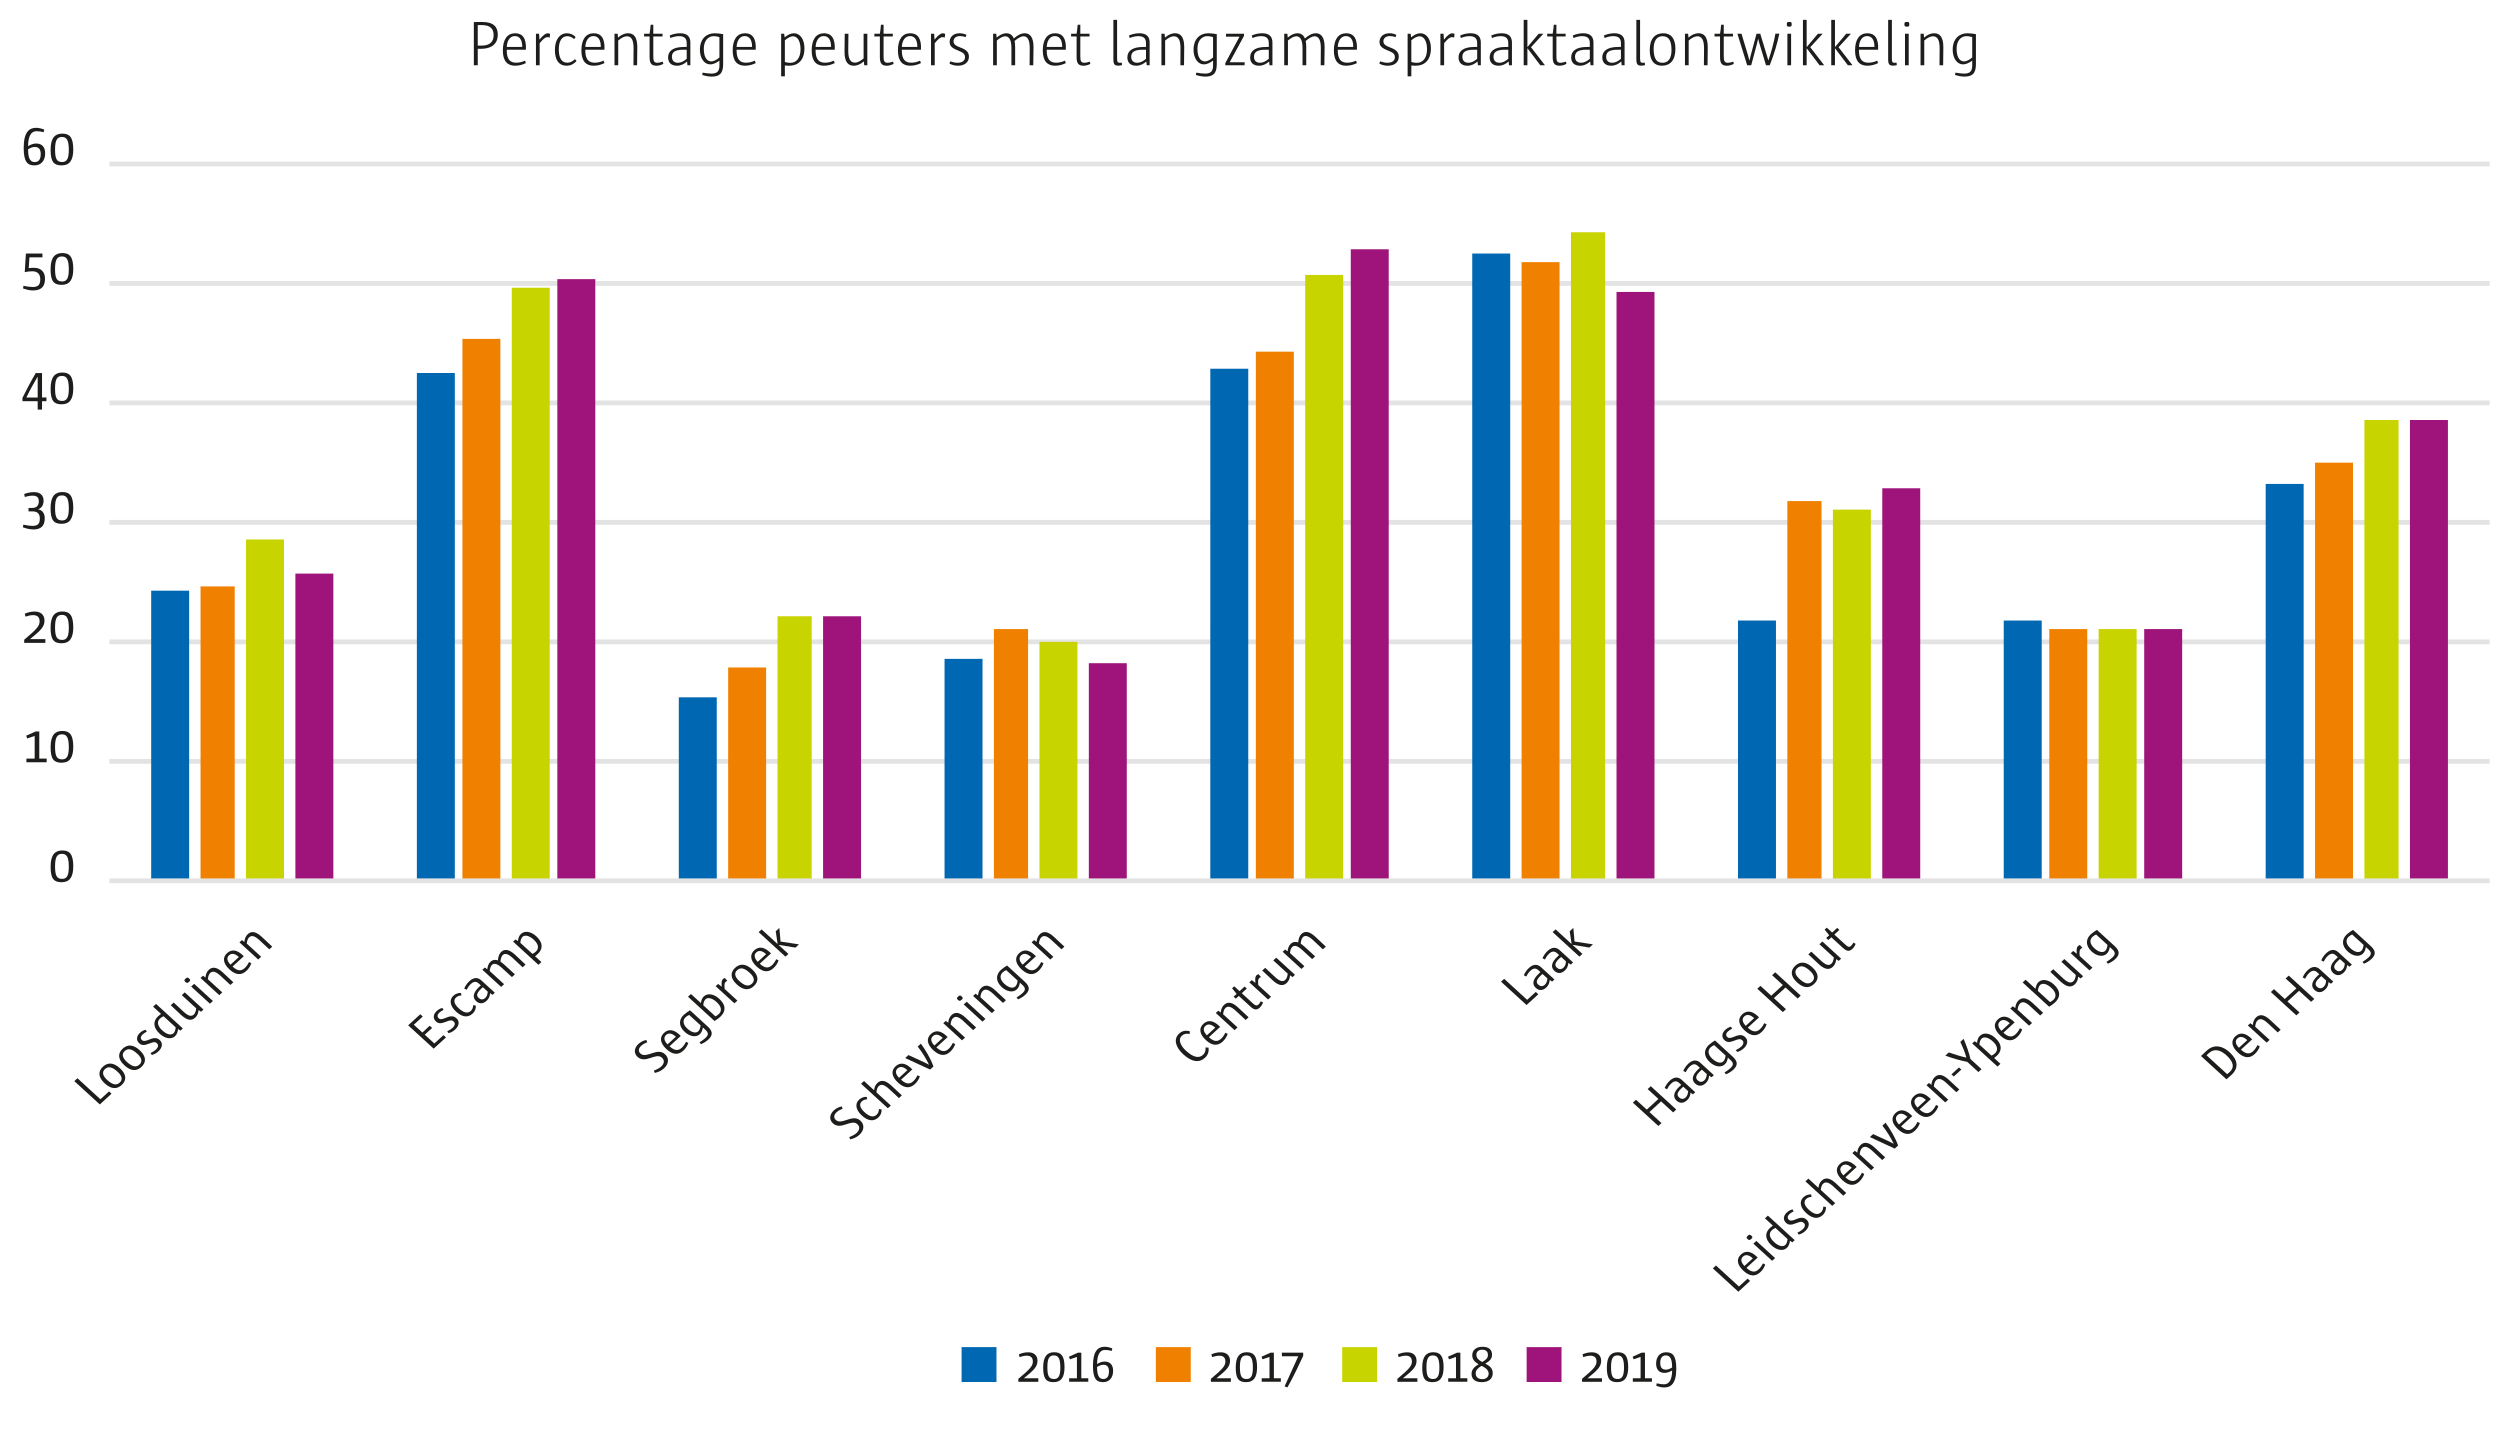 <?xml version="1.0" encoding="UTF-8"?>
<svg xmlns="http://www.w3.org/2000/svg" id="grafiek" viewBox="0 0 781 447.96" width="781" height="447.96" x="0" y="0"><defs><style>.cls-1{fill:#0067b2;}.cls-2{fill:#f08100;}.cls-3{fill:#9e147a;}.cls-4{fill:#c8d400;}.cls-5{fill:#1d1d1b;}.cls-6{fill:none;stroke:#e3e3e3;stroke-linejoin:round;stroke-width:1.51px;}</style></defs><g><g><path class="cls-5" d="M31.18,345.03l-7.97-7.29,.98-.9,7.18,6.57,2.69-2.46,.79,.72-3.67,3.36Z"/><path class="cls-5" d="M37.99,338.97c-1.48,1.35-3.24,1.34-5.27-.52-2.14-1.96-2.1-3.8-.53-5.24,1.48-1.35,3.26-1.34,5.28,.51,2.15,1.97,2.09,3.81,.52,5.25Zm-5.21-4.98c-.91,.83-.81,2,.66,3.35,1.79,1.64,2.95,1.79,3.98,.85,.9-.82,.81-2-.67-3.36-1.78-1.63-2.95-1.77-3.97-.84Z"/><path class="cls-5" d="M44.15,333.34c-1.48,1.35-3.23,1.34-5.27-.52-2.14-1.96-2.1-3.8-.53-5.24,1.48-1.35,3.26-1.34,5.28,.51,2.15,1.97,2.09,3.81,.52,5.25Zm-5.21-4.98c-.91,.83-.81,2,.66,3.35,1.79,1.64,2.95,1.79,3.98,.85,.9-.82,.81-2-.67-3.36-1.78-1.63-2.95-1.77-3.97-.84Z"/><path class="cls-5" d="M49.48,328.45c-.62,.57-1.33,.94-2.05,1.12l-.41-.59c.77-.4,1.23-.67,1.62-1.03,.91-.83,.88-1.57,.4-2.01-.52-.48-.99-.52-2.37,.05-1.62,.66-2.42,.62-3.19-.09-.97-.89-.9-2.2,.26-3.26,.46-.42,1-.75,1.74-.96l.38,.61c-.51,.25-.93,.53-1.28,.84-.73,.67-.72,1.35-.26,1.77,.47,.43,.98,.42,2.37-.16,1.48-.64,2.41-.56,3.21,.17,1,.92,.92,2.31-.41,3.53Z"/><path class="cls-5" d="M56.37,321.98l-.74-.51c-.09,.86-.34,1.67-.98,2.26-1.18,1.08-3.11,.72-4.75-.78-2.35-2.15-1.95-4.16-.47-5.51,.27-.25,.65-.53,.86-.7l-2.47-2.26,.93-.85,8.37,7.66-.76,.69Zm-5.28-4.51c-.39,.18-.78,.43-1.09,.71-.97,.89-.93,2.24,.69,3.72,1.38,1.26,2.72,1.62,3.51,.9,.34-.31,.63-.98,.68-1.86l-3.79-3.47Z"/><path class="cls-5" d="M62.81,316.08l-.77-.55c-.07,.93-.38,1.77-1.06,2.4-1.06,.97-2.42,.96-4.33-.79-.79-.72-2.14-2.04-3.31-3.11l.92-.84c1.06,.97,2.29,2.14,3.12,2.9,1.52,1.39,2.43,1.53,3.16,.86,.44-.4,.67-1.13,.75-1.95l-4.51-4.13,.93-.85,5.86,5.36-.77,.7Z"/><path class="cls-5" d="M59.07,306.72c-.5,.45-.72,.44-1.15,.05-.42-.39-.44-.59,.06-1.05,.48-.44,.67-.42,1.11-.02,.42,.39,.45,.58-.02,1.02Zm6.51,6.84l-5.86-5.36,.93-.85,5.86,5.36-.93,.85Z"/><path class="cls-5" d="M72.89,306.86l-.92,.84c-1.06-.97-2.29-2.14-3.12-2.9-1.51-1.38-2.44-1.52-3.18-.85-.42,.39-.66,1.12-.74,1.96l4.5,4.12-.93,.85-5.86-5.36,.77-.7,.78,.56c.07-.93,.38-1.79,1.06-2.42,1.06-.97,2.41-.95,4.32,.8,.79,.72,2.15,2.03,3.32,3.1Z"/><path class="cls-5" d="M72.64,301.94l.12,.11c1.46,1.34,2.62,1.36,3.67,.4,.53-.49,.99-1.12,1.35-1.9l.74,.36c-.28,.82-.79,1.7-1.58,2.42-1.42,1.3-3.13,1.46-5.21-.44-2.04-1.87-2.31-3.74-.8-5.12,1.38-1.26,3.11-1.22,5.23,.96l-3.52,3.22Zm1.94-3c-1.12-1.03-2.2-1.28-3.04-.51-.89,.81-.51,1.93,.47,2.94l2.61-2.39-.05-.04Z"/><path class="cls-5" d="M85.05,295.73l-.92,.84c-1.06-.97-2.29-2.14-3.12-2.9-1.51-1.38-2.44-1.52-3.18-.85-.42,.39-.66,1.12-.74,1.96l4.5,4.12-.93,.85-5.86-5.36,.77-.7,.78,.56c.07-.93,.38-1.79,1.06-2.42,1.06-.97,2.41-.95,4.32,.8,.79,.72,2.15,2.03,3.32,3.1Z"/></g><g><path class="cls-5" d="M135.48,327.6l-7.97-7.29,3.78-3.46,.78,.71-2.8,2.56,2.67,2.44,2.3-2.11,.75,.68-2.3,2.11,3,2.74,2.85-2.6,.78,.71-3.83,3.5Z"/><path class="cls-5" d="M142.18,321.64c-.63,.57-1.33,.94-2.05,1.12l-.41-.59c.77-.4,1.23-.67,1.62-1.03,.91-.83,.88-1.57,.4-2.01-.52-.48-.99-.52-2.37,.05-1.62,.66-2.42,.62-3.19-.09-.97-.89-.9-2.2,.26-3.26,.46-.42,1-.75,1.74-.96l.38,.61c-.51,.25-.93,.53-1.28,.84-.73,.67-.72,1.35-.26,1.77,.47,.43,.98,.42,2.37-.16,1.48-.64,2.41-.56,3.21,.17,1,.92,.92,2.31-.41,3.53Z"/><path class="cls-5" d="M147.6,316.68c-1.42,1.3-3.19,1.12-5.15-.67-1.9-1.74-2.18-3.69-.83-4.93,.71-.65,1.55-.92,2.4-.88l.12,.78c-.67,.03-1.22,.23-1.68,.65-.9,.82-.58,2.06,.83,3.35,1.57,1.44,2.82,1.72,3.77,.85,.48-.44,.74-1,.76-1.81l.83,.13c.04,.9-.2,1.76-1.04,2.53Z"/><path class="cls-5" d="M153.85,310.79l-.74-.53c-.09,.91-.34,1.7-1.09,2.38-1.11,1.02-2.28,1.03-3.27,.12-1.17-1.07-1.07-2.6,.99-4.5l.47-.43-.61-.56c-.81-.75-1.58-.73-2.51,.12-.61,.56-1.04,1.27-1.31,1.83l-.76-.41c.32-.7,.78-1.53,1.62-2.3,1.44-1.32,2.73-1.16,3.75-.22l4.19,3.84-.73,.67Zm-3.01-2.39l-.55,.51c-1.56,1.43-1.42,2.25-.74,2.86,.63,.57,1.37,.61,2.04-.01,.46-.42,.73-1.08,.79-1.96l-1.54-1.4Z"/><path class="cls-5" d="M164.18,301.34l-.92,.84c-1.06-.97-2.28-2.15-3.09-2.9-1.52-1.39-2.46-1.53-3.12-.93-.41,.38-.65,1.22-.71,2.08,.28,.17,.6,.38,1.13,.86l3.38,3.09-.93,.85-3.13-2.86c-1.5-1.37-2.44-1.54-3.11-.94-.38,.35-.61,1.08-.7,1.91l4.5,4.12-.93,.85-5.86-5.36,.77-.7,.78,.56c.06-.83,.33-1.75,1-2.37,.74-.68,1.64-.68,2.31-.41,.08-1.03,.32-2,1.05-2.67,1-.92,2.35-.9,4.26,.85,.79,.72,2.14,2.04,3.31,3.11Z"/><path class="cls-5" d="M167.95,298.06c-.18,.16-.5,.45-.8,.67l1.98,1.82-.93,.85-7.9-7.23,.76-.69,.75,.52c.08-.9,.34-1.7,.95-2.25,1.23-1.12,3.16-.73,4.78,.75,2.28,2.09,2.01,4.11,.41,5.56Zm-4.7-5.4c-.34,.31-.65,.98-.7,1.87l3.78,3.46c.39-.16,.77-.42,1.07-.7,.97-.89,.97-2.25-.65-3.73-1.33-1.22-2.72-1.62-3.51-.9Z"/></g><g><path class="cls-5" d="M207.42,333.76c-.85,.78-1.84,1.19-2.87,1.42l-.29-.72c.78-.28,1.71-.75,2.26-1.24,1-.92,1.18-1.97,.28-2.79-1.91-1.75-5.12,2.03-7.63-.26-1.23-1.12-1.1-2.78,.28-4.04,.71-.65,1.57-1.07,2.46-1.25l.29,.72c-.62,.23-1.32,.58-1.87,1.08-1,.92-.93,1.83-.27,2.43,1.92,1.76,5.2-2.05,7.69,.23,1.31,1.2,1.25,2.98-.33,4.43Z"/><path class="cls-5" d="M209.16,326.84l.12,.11c1.46,1.34,2.62,1.36,3.67,.4,.53-.49,.99-1.12,1.35-1.9l.74,.36c-.28,.82-.79,1.7-1.58,2.42-1.42,1.3-3.13,1.46-5.21-.44-2.04-1.87-2.31-3.74-.8-5.12,1.38-1.26,3.11-1.22,5.23,.96l-3.52,3.22Zm1.94-3c-1.12-1.03-2.2-1.28-3.04-.51-.88,.81-.51,1.94,.47,2.94l2.61-2.39-.05-.04Z"/><path class="cls-5" d="M221.17,324.85c-.57,.52-1.36,1-2.18,1.35l-.46-.57c.72-.46,1.37-.93,1.84-1.36,.94-.86,1.06-1.58,.06-2.5l-.86-.79c-.11,.77-.37,1.57-.97,2.12-1.17,1.07-3.12,.71-4.65-.69-2.17-1.99-1.79-4.04-.3-5.41,.59-.54,1.35-1.04,1.91-1.38l5.56,5.09c1.87,1.71,1.37,2.94,.05,4.15Zm-5.88-7.78c-.4,.17-.84,.46-1.12,.72-.96,.88-.86,2.26,.53,3.53,1.32,1.21,2.64,1.6,3.46,.85,.41-.38,.66-1.17,.7-1.85l-3.57-3.26Z"/><path class="cls-5" d="M225.04,317.63c-.67,.62-1.24,.98-1.83,1.33l-8.28-7.58,.93-.85,3.11,2.84c.11-.85,.35-1.58,.93-2.11,1.22-1.11,3.18-.72,4.79,.76,2.3,2.11,1.98,4.11,.34,5.61Zm-4.64-5.46c-.33,.3-.66,.99-.7,1.87l3.79,3.47c.29-.12,.68-.37,1.06-.71,.96-.88,.96-2.26-.65-3.73-1.33-1.22-2.7-1.63-3.51-.9Z"/><path class="cls-5" d="M227.21,306.42c-.27,.12-.42,.24-.53,.34-.37,.33-.44,.92-.3,2.19l3.98,3.64-.93,.85-5.86-5.36,.77-.7,1.15,.88c-.17-1.4-.05-2.03,.37-2.41,.15-.14,.34-.25,.59-.33l.77,.9Z"/><path class="cls-5" d="M235.48,308.08c-1.48,1.35-3.24,1.34-5.27-.52-2.14-1.96-2.1-3.8-.53-5.24,1.48-1.35,3.26-1.34,5.28,.51,2.15,1.97,2.09,3.81,.52,5.25Zm-5.21-4.98c-.91,.83-.82,2,.66,3.35,1.79,1.64,2.95,1.79,3.98,.85,.9-.82,.81-2-.67-3.36-1.78-1.63-2.95-1.77-3.97-.84Z"/><path class="cls-5" d="M237.35,301.05l.12,.11c1.46,1.34,2.62,1.36,3.67,.4,.53-.49,.99-1.12,1.35-1.9l.74,.36c-.28,.82-.79,1.7-1.58,2.42-1.42,1.3-3.13,1.46-5.21-.44-2.04-1.87-2.31-3.74-.8-5.12,1.38-1.26,3.11-1.22,5.23,.96l-3.52,3.22Zm1.94-3c-1.12-1.03-2.2-1.28-3.04-.51-.88,.81-.51,1.93,.47,2.94l2.61-2.39-.05-.04Z"/><path class="cls-5" d="M248.46,296.03l-5.18-.85-.04,.03,3.06,2.8-.93,.85-8.37-7.66,.93-.85,4.95,4.53,.04-.03-.58-3.92,1.13-1.04,.37,4.25,5.75,.88-1.12,1.03Z"/></g><g><path class="cls-5" d="M268.47,354.52c-.85,.78-1.84,1.19-2.87,1.42l-.29-.72c.78-.28,1.71-.75,2.25-1.24,1-.92,1.18-1.97,.28-2.79-1.91-1.75-5.12,2.03-7.63-.26-1.23-1.12-1.1-2.78,.28-4.04,.71-.65,1.57-1.07,2.46-1.25l.29,.72c-.63,.23-1.32,.58-1.87,1.08-1,.92-.93,1.83-.27,2.43,1.93,1.76,5.2-2.05,7.69,.23,1.31,1.2,1.25,2.98-.33,4.43Z"/><path class="cls-5" d="M274.36,349.13c-1.42,1.3-3.19,1.12-5.15-.67-1.9-1.74-2.19-3.69-.83-4.93,.71-.65,1.55-.92,2.4-.88l.12,.78c-.67,.03-1.22,.23-1.68,.65-.9,.82-.58,2.06,.83,3.35,1.57,1.44,2.82,1.72,3.77,.85,.48-.44,.74-1.01,.76-1.82l.83,.13c.04,.9-.2,1.76-1.04,2.53Z"/><path class="cls-5" d="M281.74,342.2l-.92,.84c-1.11-1.02-2.37-2.21-3.09-2.87-1.55-1.42-2.48-1.53-3.2-.88-.39,.36-.67,1.07-.74,1.96l4.5,4.12-.93,.85-8.37-7.66,.93-.85,3.15,2.89c.07-.8,.33-1.64,1.03-2.28,1.06-.97,2.41-.97,4.33,.79,.71,.65,2.1,1.99,3.32,3.1Z"/><path class="cls-5" d="M281.49,337.29l.12,.11c1.46,1.34,2.62,1.36,3.67,.4,.53-.49,.99-1.12,1.35-1.9l.74,.36c-.28,.82-.79,1.7-1.58,2.42-1.42,1.3-3.13,1.46-5.21-.44-2.04-1.87-2.31-3.74-.8-5.12,1.38-1.26,3.11-1.22,5.23,.96l-3.52,3.22Zm1.94-3c-1.12-1.03-2.2-1.27-3.04-.51-.88,.81-.51,1.93,.47,2.94l2.61-2.39-.05-.04Z"/><path class="cls-5" d="M291.61,333.17l-1.05,.96-7.78-3.6,1.02-.93,5.17,2.38,1.26,.66c-.93-1.98-2.18-3.97-3.54-5.69l.99-.91c1.49,2.03,3.05,4.65,3.93,7.12Z"/><path class="cls-5" d="M292.53,327.19l.12,.11c1.46,1.34,2.62,1.36,3.67,.4,.53-.49,.99-1.12,1.35-1.9l.74,.36c-.28,.82-.79,1.7-1.58,2.42-1.42,1.3-3.13,1.46-5.21-.44-2.04-1.87-2.31-3.74-.8-5.12,1.38-1.26,3.11-1.22,5.23,.96l-3.52,3.22Zm1.94-3c-1.12-1.03-2.2-1.28-3.04-.51-.89,.81-.51,1.93,.47,2.94l2.61-2.39-.05-.04Z"/><path class="cls-5" d="M304.93,320.98l-.92,.84c-1.06-.97-2.29-2.14-3.12-2.9-1.51-1.38-2.44-1.52-3.18-.85-.43,.39-.66,1.12-.74,1.96l4.5,4.12-.93,.85-5.86-5.36,.77-.7,.78,.56c.07-.93,.38-1.79,1.06-2.42,1.06-.97,2.41-.95,4.32,.8,.79,.72,2.15,2.03,3.32,3.1Z"/><path class="cls-5" d="M300.41,312.32c-.5,.45-.72,.44-1.15,.05s-.44-.59,.06-1.05c.48-.44,.67-.42,1.11-.02,.42,.39,.45,.58-.02,1.02Zm6.51,6.84l-5.86-5.36,.93-.85,5.86,5.36-.93,.85Z"/><path class="cls-5" d="M314.24,312.47l-.92,.84c-1.06-.97-2.29-2.14-3.12-2.9-1.51-1.38-2.44-1.52-3.18-.85-.42,.39-.66,1.12-.74,1.96l4.5,4.12-.93,.85-5.86-5.36,.77-.7,.78,.56c.07-.93,.38-1.79,1.06-2.42,1.06-.97,2.41-.95,4.32,.8,.79,.72,2.15,2.03,3.32,3.1Z"/><path class="cls-5" d="M320.21,310.85c-.57,.52-1.36,1-2.18,1.35l-.46-.57c.72-.47,1.37-.93,1.84-1.36,.94-.86,1.06-1.58,.06-2.5l-.86-.79c-.11,.77-.37,1.57-.97,2.12-1.17,1.07-3.12,.71-4.65-.69-2.17-1.99-1.79-4.04-.3-5.41,.59-.54,1.35-1.04,1.91-1.38l5.56,5.09c1.87,1.71,1.37,2.94,.05,4.15Zm-5.88-7.78c-.4,.17-.84,.46-1.12,.72-.96,.88-.86,2.26,.53,3.53,1.32,1.21,2.64,1.6,3.46,.85,.41-.38,.66-1.17,.7-1.85l-3.57-3.26Z"/><path class="cls-5" d="M320.11,301.94l.12,.11c1.46,1.34,2.62,1.36,3.67,.4,.53-.49,.99-1.12,1.35-1.9l.74,.36c-.28,.82-.79,1.7-1.58,2.42-1.42,1.3-3.13,1.46-5.21-.44-2.04-1.87-2.31-3.74-.8-5.12,1.38-1.26,3.11-1.22,5.23,.96l-3.52,3.22Zm1.94-3c-1.12-1.03-2.2-1.27-3.04-.51-.88,.81-.51,1.93,.47,2.94l2.61-2.39-.05-.04Z"/><path class="cls-5" d="M332.52,295.73l-.92,.84c-1.06-.97-2.29-2.14-3.12-2.9-1.51-1.38-2.44-1.52-3.18-.85-.42,.39-.66,1.12-.74,1.96l4.5,4.12-.93,.85-5.86-5.36,.77-.7,.78,.56c.07-.93,.38-1.79,1.06-2.42,1.06-.97,2.41-.95,4.32,.8,.79,.72,2.15,2.03,3.32,3.1Z"/></g><g><path class="cls-5" d="M376.41,330.47c-1.77,1.62-4.1,1.33-6.73-1.08-2.66-2.43-3.04-4.92-1.31-6.5,.85-.78,1.93-1.13,3.35-.69l-.07,.82c-.98-.21-1.76-.08-2.41,.52-1.37,1.25-.37,3.23,1.28,4.73,2.29,2.1,4.05,2.41,5.29,1.28,.65-.59,.88-1.31,.8-2.33l.92,.06c.18,1.18-.12,2.27-1.12,3.19Z"/><path class="cls-5" d="M377.66,324.01l.12,.11c1.46,1.34,2.62,1.36,3.67,.4,.53-.49,.99-1.12,1.35-1.9l.74,.36c-.28,.82-.79,1.7-1.58,2.42-1.42,1.3-3.13,1.46-5.21-.44-2.04-1.87-2.31-3.74-.8-5.12,1.38-1.26,3.1-1.22,5.23,.96l-3.52,3.22Zm1.94-3c-1.12-1.03-2.2-1.28-3.04-.51-.89,.81-.51,1.94,.47,2.94l2.61-2.39-.05-.04Z"/><path class="cls-5" d="M390.06,317.8l-.92,.84c-1.06-.97-2.29-2.14-3.12-2.9-1.51-1.38-2.44-1.52-3.18-.85-.43,.39-.66,1.12-.74,1.96l4.5,4.12-.93,.85-5.86-5.36,.77-.7,.78,.56c.07-.93,.38-1.79,1.06-2.42,1.06-.97,2.41-.95,4.32,.8,.79,.72,2.15,2.03,3.32,3.1Z"/><path class="cls-5" d="M393.62,314.72c-.99,.91-1.77,.84-2.92-.21l-3.7-3.38-.93,.85-.69-.63,.94-.86c-.42-.56-.87-1.12-1.42-1.75l.67-.62,1.67,1.52,1.58-1.45,.68,.63-1.58,1.45,3.46,3.17c.8,.73,1.22,.88,1.78,.36,.21-.19,.45-.48,.73-1.02l.69,.41c-.25,.64-.59,1.17-.98,1.52Z"/><path class="cls-5" d="M393.92,305.22c-.27,.12-.42,.24-.53,.34-.37,.33-.44,.92-.3,2.19l3.98,3.64-.93,.85-5.86-5.36,.77-.7,1.15,.88c-.17-1.41-.05-2.03,.37-2.41,.15-.14,.34-.25,.59-.32l.77,.9Z"/><path class="cls-5" d="M403.79,305.24l-.77-.55c-.07,.93-.38,1.77-1.06,2.4-1.06,.97-2.42,.96-4.33-.79-.79-.72-2.14-2.04-3.31-3.11l.92-.84c1.06,.97,2.29,2.14,3.12,2.9,1.52,1.39,2.43,1.53,3.17,.86,.44-.4,.67-1.13,.75-1.95l-4.51-4.13,.93-.85,5.86,5.36-.77,.7Z"/><path class="cls-5" d="M414.18,295.73l-.92,.84c-1.06-.97-2.28-2.15-3.09-2.9-1.52-1.39-2.46-1.53-3.12-.93-.41,.38-.65,1.22-.71,2.08,.28,.17,.6,.38,1.13,.86l3.38,3.09-.93,.85-3.13-2.86c-1.5-1.37-2.44-1.55-3.1-.94-.38,.35-.62,1.08-.7,1.91l4.5,4.12-.93,.85-5.86-5.36,.77-.7,.78,.56c.06-.83,.33-1.75,1-2.37,.74-.68,1.64-.68,2.31-.41,.08-1.03,.32-2,1.05-2.67,1-.92,2.35-.9,4.26,.85,.79,.72,2.14,2.04,3.31,3.11Z"/></g><g><path class="cls-5" d="M476.89,313.97l-7.97-7.29,.98-.9,7.18,6.57,2.69-2.46,.79,.72-3.67,3.36Z"/><path class="cls-5" d="M484.88,306.65l-.74-.53c-.09,.91-.34,1.7-1.09,2.38-1.11,1.02-2.28,1.03-3.27,.12-1.17-1.07-1.07-2.6,.99-4.5l.47-.43-.61-.56c-.82-.75-1.58-.73-2.52,.12-.61,.56-1.04,1.27-1.31,1.83l-.76-.41c.32-.7,.78-1.53,1.62-2.3,1.44-1.32,2.73-1.16,3.75-.22l4.19,3.84-.73,.67Zm-3.01-2.39l-.55,.51c-1.56,1.43-1.42,2.25-.74,2.86,.63,.57,1.37,.61,2.04-.01,.46-.42,.73-1.08,.79-1.96l-1.54-1.4Z"/><path class="cls-5" d="M490.7,301.33l-.74-.53c-.09,.91-.34,1.7-1.09,2.38-1.11,1.02-2.28,1.03-3.27,.12-1.17-1.07-1.07-2.6,.99-4.5l.47-.43-.61-.56c-.81-.75-1.58-.73-2.51,.12-.61,.56-1.04,1.27-1.31,1.83l-.76-.41c.32-.7,.78-1.53,1.62-2.3,1.44-1.32,2.73-1.16,3.75-.22l4.19,3.84-.73,.67Zm-3.01-2.39l-.56,.51c-1.56,1.43-1.42,2.25-.74,2.86,.63,.57,1.37,.61,2.04-.01,.46-.42,.73-1.08,.79-1.96l-1.54-1.4Z"/><path class="cls-5" d="M496.5,296.02l-5.18-.85-.04,.03,3.06,2.8-.93,.85-8.37-7.66,.93-.85,4.95,4.53,.04-.03-.58-3.92,1.13-1.04,.37,4.25,5.75,.88-1.12,1.03Z"/></g><g><path class="cls-5" d="M522.69,347.52l-3.77-3.45-3.64,3.33,3.77,3.45-.98,.9-7.97-7.29,.98-.9,3.37,3.08,3.64-3.33-3.37-3.08,.98-.9,7.97,7.29-.98,.9Z"/><path class="cls-5" d="M528.86,341.87l-.74-.53c-.09,.91-.34,1.7-1.09,2.38-1.11,1.02-2.28,1.03-3.27,.12-1.17-1.07-1.07-2.6,.99-4.5l.47-.43-.61-.56c-.82-.75-1.58-.73-2.51,.12-.61,.56-1.04,1.27-1.31,1.83l-.76-.41c.32-.7,.78-1.53,1.62-2.3,1.44-1.32,2.73-1.16,3.75-.22l4.19,3.84-.73,.67Zm-3.01-2.39l-.55,.51c-1.56,1.43-1.42,2.25-.74,2.86,.63,.57,1.37,.61,2.04-.01,.46-.42,.73-1.08,.79-1.96l-1.54-1.4Z"/><path class="cls-5" d="M534.68,336.54l-.74-.53c-.09,.91-.34,1.7-1.09,2.38-1.11,1.02-2.28,1.03-3.27,.12-1.17-1.07-1.07-2.6,.99-4.5l.47-.43-.61-.56c-.81-.75-1.58-.73-2.51,.12-.61,.56-1.04,1.27-1.31,1.83l-.76-.41c.32-.7,.78-1.54,1.62-2.3,1.44-1.32,2.73-1.16,3.75-.22l4.19,3.84-.73,.67Zm-3.01-2.39l-.55,.51c-1.56,1.43-1.42,2.25-.74,2.86,.63,.57,1.37,.61,2.04-.01,.46-.42,.73-1.08,.79-1.96l-1.54-1.4Z"/><path class="cls-5" d="M541.38,334.27c-.57,.52-1.36,1-2.18,1.35l-.46-.57c.72-.47,1.37-.93,1.84-1.36,.95-.86,1.06-1.58,.06-2.5l-.86-.79c-.11,.77-.37,1.57-.97,2.12-1.17,1.07-3.12,.71-4.65-.69-2.17-1.99-1.8-4.04-.3-5.41,.59-.54,1.35-1.04,1.91-1.38l5.56,5.09c1.87,1.71,1.37,2.94,.05,4.15Zm-5.88-7.78c-.4,.17-.84,.46-1.12,.72-.96,.88-.86,2.26,.53,3.53,1.32,1.21,2.64,1.6,3.46,.85,.41-.38,.66-1.17,.7-1.85l-3.57-3.26Z"/><path class="cls-5" d="M544.74,327.51c-.63,.57-1.33,.94-2.05,1.12l-.41-.59c.77-.4,1.23-.67,1.62-1.03,.91-.83,.89-1.57,.4-2.01-.52-.48-.99-.52-2.37,.05-1.62,.66-2.42,.62-3.19-.09-.97-.89-.9-2.21,.26-3.26,.46-.42,1-.75,1.74-.96l.38,.61c-.51,.25-.93,.53-1.28,.84-.73,.67-.72,1.35-.26,1.77,.47,.43,.98,.42,2.37-.16,1.48-.64,2.41-.56,3.21,.17,1,.92,.92,2.31-.41,3.53Z"/><path class="cls-5" d="M546.01,321.03l.12,.11c1.46,1.34,2.62,1.36,3.67,.4,.53-.49,.99-1.12,1.35-1.9l.74,.36c-.28,.82-.79,1.7-1.58,2.42-1.42,1.3-3.13,1.46-5.21-.44-2.04-1.87-2.32-3.74-.8-5.12,1.38-1.26,3.11-1.22,5.23,.96l-3.52,3.22Zm1.94-3c-1.12-1.03-2.2-1.28-3.04-.51-.89,.81-.51,1.94,.47,2.94l2.61-2.39-.05-.04Z"/><path class="cls-5" d="M561.57,311.94l-3.77-3.45-3.64,3.33,3.77,3.45-.98,.9-7.97-7.29,.98-.9,3.37,3.08,3.64-3.33-3.37-3.08,.98-.9,7.97,7.29-.98,.9Z"/><path class="cls-5" d="M566.68,307.43c-1.48,1.35-3.24,1.34-5.27-.52-2.14-1.96-2.1-3.8-.53-5.24,1.48-1.35,3.26-1.34,5.28,.51,2.15,1.97,2.09,3.81,.52,5.25Zm-5.21-4.98c-.91,.83-.81,2,.66,3.35,1.8,1.64,2.95,1.79,3.98,.85,.9-.82,.81-2-.67-3.36-1.78-1.63-2.95-1.77-3.97-.84Z"/><path class="cls-5" d="M574.4,300.19l-.77-.55c-.07,.93-.38,1.77-1.06,2.4-1.06,.97-2.42,.96-4.33-.79-.79-.72-2.14-2.04-3.31-3.11l.92-.84c1.06,.97,2.29,2.14,3.12,2.9,1.52,1.39,2.43,1.53,3.16,.86,.44-.4,.67-1.13,.76-1.95l-4.51-4.13,.93-.85,5.86,5.36-.77,.7Z"/><path class="cls-5" d="M578.73,296.4c-.99,.91-1.77,.84-2.92-.21l-3.7-3.38-.93,.85-.69-.63,.95-.86c-.43-.56-.88-1.12-1.42-1.75l.67-.62,1.67,1.52,1.58-1.45,.68,.63-1.58,1.45,3.46,3.17c.8,.74,1.22,.88,1.78,.36,.21-.19,.45-.48,.73-1.02l.69,.41c-.25,.64-.59,1.17-.98,1.52Z"/></g><g><path class="cls-5" d="M543.06,403.53l-7.97-7.29,.98-.9,7.18,6.57,2.69-2.46,.79,.72-3.67,3.36Z"/><path class="cls-5" d="M545.59,396.07l.12,.11c1.46,1.34,2.62,1.36,3.67,.4,.53-.49,.99-1.12,1.35-1.9l.74,.36c-.28,.82-.79,1.7-1.58,2.42-1.42,1.3-3.13,1.46-5.21-.44-2.04-1.87-2.31-3.74-.8-5.12,1.38-1.26,3.11-1.22,5.23,.96l-3.52,3.22Zm1.94-3c-1.12-1.03-2.2-1.28-3.03-.51-.89,.81-.51,1.93,.47,2.94l2.61-2.39-.05-.04Z"/><path class="cls-5" d="M547.1,387.04c-.5,.45-.72,.44-1.15,.05s-.44-.59,.06-1.05c.48-.44,.67-.42,1.11-.02,.42,.39,.45,.58-.02,1.02Zm6.51,6.84l-5.86-5.36,.93-.85,5.86,5.36-.93,.85Z"/><path class="cls-5" d="M559.91,388.11l-.74-.51c-.09,.86-.34,1.67-.98,2.26-1.18,1.08-3.11,.72-4.75-.78-2.35-2.15-1.95-4.16-.47-5.51,.27-.25,.65-.53,.86-.7l-2.47-2.26,.93-.85,8.37,7.66-.76,.69Zm-5.28-4.51c-.39,.18-.78,.43-1.09,.71-.97,.89-.93,2.24,.69,3.72,1.38,1.26,2.71,1.62,3.51,.9,.34-.31,.63-.98,.69-1.86l-3.79-3.47Z"/><path class="cls-5" d="M563.97,384.57c-.63,.57-1.33,.94-2.06,1.12l-.41-.59c.77-.4,1.23-.67,1.62-1.03,.91-.83,.89-1.57,.4-2.01-.52-.48-.99-.52-2.37,.05-1.62,.66-2.42,.62-3.19-.09-.97-.89-.9-2.2,.26-3.26,.46-.42,1-.75,1.74-.96l.38,.61c-.51,.25-.93,.53-1.28,.84-.73,.67-.72,1.35-.26,1.77,.47,.43,.98,.42,2.37-.16,1.48-.64,2.41-.56,3.21,.17,1,.92,.92,2.31-.41,3.53Z"/><path class="cls-5" d="M569.38,379.61c-1.42,1.3-3.19,1.12-5.15-.67-1.9-1.74-2.18-3.69-.83-4.93,.71-.65,1.55-.92,2.4-.88l.12,.78c-.67,.03-1.22,.23-1.68,.65-.9,.82-.58,2.06,.83,3.35,1.57,1.44,2.82,1.72,3.77,.85,.48-.44,.74-1.01,.76-1.82l.83,.13c.03,.9-.2,1.76-1.04,2.53Z"/><path class="cls-5" d="M576.76,372.69l-.92,.84c-1.11-1.02-2.37-2.22-3.09-2.87-1.55-1.42-2.48-1.53-3.2-.88-.39,.36-.67,1.07-.74,1.96l4.5,4.12-.93,.85-8.37-7.66,.93-.85,3.15,2.89c.07-.8,.33-1.64,1.03-2.28,1.06-.97,2.41-.97,4.33,.79,.71,.65,2.1,1.99,3.32,3.1Z"/><path class="cls-5" d="M576.51,367.77l.12,.11c1.46,1.34,2.62,1.36,3.67,.4,.53-.49,.99-1.12,1.35-1.9l.74,.36c-.28,.82-.79,1.7-1.58,2.42-1.42,1.3-3.13,1.46-5.21-.44-2.04-1.87-2.31-3.74-.8-5.12,1.38-1.26,3.1-1.22,5.23,.96l-3.52,3.22Zm1.94-3c-1.12-1.03-2.2-1.28-3.04-.51-.89,.81-.51,1.94,.47,2.94l2.61-2.39-.05-.04Z"/><path class="cls-5" d="M588.92,361.56l-.92,.84c-1.06-.97-2.29-2.14-3.12-2.9-1.51-1.38-2.44-1.52-3.18-.85-.42,.39-.66,1.12-.74,1.96l4.5,4.12-.93,.85-5.86-5.36,.77-.7,.78,.56c.07-.93,.38-1.79,1.06-2.42,1.06-.97,2.41-.95,4.32,.8,.79,.72,2.15,2.03,3.32,3.1Z"/><path class="cls-5" d="M592.97,357.86l-1.05,.96-7.78-3.6,1.02-.93,5.17,2.38,1.26,.66c-.93-1.98-2.18-3.97-3.54-5.68l.99-.91c1.49,2.03,3.05,4.65,3.93,7.12Z"/><path class="cls-5" d="M593.89,351.87l.12,.11c1.46,1.34,2.62,1.36,3.67,.4,.53-.49,.99-1.12,1.35-1.9l.74,.36c-.28,.82-.79,1.7-1.58,2.42-1.42,1.3-3.13,1.46-5.21-.44-2.04-1.87-2.31-3.74-.8-5.12,1.38-1.26,3.1-1.22,5.23,.96l-3.52,3.22Zm1.94-3c-1.12-1.03-2.2-1.28-3.04-.51-.89,.81-.51,1.94,.47,2.94l2.61-2.39-.05-.04Z"/><path class="cls-5" d="M599.67,346.58l.12,.11c1.46,1.34,2.62,1.36,3.67,.4,.53-.49,.99-1.12,1.35-1.9l.74,.36c-.28,.82-.79,1.7-1.58,2.42-1.42,1.3-3.13,1.46-5.21-.44-2.04-1.87-2.31-3.74-.8-5.12,1.38-1.26,3.11-1.22,5.23,.96l-3.52,3.22Zm1.94-3c-1.12-1.03-2.2-1.28-3.04-.51-.88,.81-.51,1.94,.47,2.94l2.61-2.39-.05-.04Z"/><path class="cls-5" d="M612.08,340.37l-.92,.84c-1.06-.97-2.29-2.14-3.12-2.9-1.51-1.38-2.44-1.52-3.18-.85-.42,.39-.66,1.12-.74,1.96l4.5,4.12-.93,.85-5.86-5.36,.77-.7,.78,.56c.07-.93,.38-1.79,1.06-2.42,1.06-.97,2.41-.95,4.32,.8,.79,.72,2.15,2.03,3.32,3.1Z"/><path class="cls-5" d="M610.36,336.3l-.73-.67,2.36-2.16,.73,.67-2.36,2.16Z"/><path class="cls-5" d="M615.56,330.83l3.47,3.18-.98,.9-3.47-3.18c-2.27-.45-4.32-1.04-6.87-1.95l1.1-1c1.98,.69,3.64,1.21,5.48,1.62-.41-1.63-1.17-3.4-1.88-4.92l1.03-.94c.87,2.1,1.68,4.21,2.12,6.29Z"/><path class="cls-5" d="M623.76,329.85c-.18,.16-.5,.45-.8,.67l1.98,1.82-.93,.85-7.9-7.23,.76-.69,.76,.52c.08-.9,.34-1.7,.95-2.25,1.23-1.12,3.16-.74,4.78,.75,2.28,2.09,2.01,4.11,.41,5.57Zm-4.7-5.4c-.34,.31-.65,.98-.7,1.87l3.78,3.46c.39-.16,.77-.42,1.08-.7,.97-.89,.97-2.25-.65-3.73-1.33-1.22-2.71-1.62-3.51-.9Z"/><path class="cls-5" d="M625.86,322.61l.12,.11c1.46,1.34,2.62,1.36,3.67,.4,.53-.49,.99-1.12,1.35-1.9l.74,.36c-.28,.82-.79,1.7-1.58,2.42-1.42,1.3-3.13,1.46-5.21-.44-2.04-1.87-2.31-3.74-.8-5.12,1.38-1.26,3.11-1.22,5.23,.96l-3.52,3.22Zm1.94-3c-1.12-1.03-2.2-1.28-3.03-.51-.89,.81-.51,1.93,.47,2.94l2.61-2.39-.05-.04Z"/><path class="cls-5" d="M638.27,316.4l-.92,.84c-1.06-.97-2.29-2.14-3.12-2.9-1.51-1.38-2.44-1.52-3.18-.85-.43,.39-.66,1.12-.74,1.96l4.5,4.12-.93,.85-5.86-5.36,.77-.7,.78,.56c.07-.93,.38-1.79,1.06-2.42,1.06-.97,2.41-.95,4.32,.8,.79,.72,2.15,2.03,3.32,3.1Z"/><path class="cls-5" d="M641.98,313.17c-.67,.62-1.24,.98-1.83,1.33l-8.28-7.58,.93-.85,3.11,2.84c.11-.85,.35-1.58,.93-2.11,1.22-1.11,3.18-.72,4.79,.76,2.3,2.11,1.98,4.11,.34,5.61Zm-4.64-5.46c-.33,.3-.66,.99-.7,1.87l3.79,3.47c.3-.12,.69-.37,1.06-.71,.96-.88,.96-2.26-.65-3.73-1.33-1.22-2.7-1.63-3.51-.9Z"/><path class="cls-5" d="M649.99,305.67l-.77-.55c-.07,.93-.38,1.77-1.06,2.4-1.06,.97-2.42,.96-4.33-.79-.79-.72-2.14-2.04-3.31-3.11l.92-.84c1.06,.97,2.29,2.14,3.12,2.9,1.52,1.39,2.43,1.53,3.17,.86,.44-.4,.67-1.13,.75-1.95l-4.51-4.13,.93-.85,5.86,5.36-.77,.7Z"/><path class="cls-5" d="M650.53,296.12c-.27,.12-.42,.24-.53,.34-.37,.33-.44,.92-.3,2.19l3.98,3.64-.93,.85-5.86-5.36,.77-.7,1.15,.88c-.17-1.4-.05-2.03,.37-2.41,.15-.14,.34-.25,.59-.33l.77,.9Z"/><path class="cls-5" d="M660.69,299.72c-.57,.52-1.36,1-2.18,1.35l-.46-.57c.72-.46,1.37-.93,1.84-1.36,.94-.86,1.06-1.58,.06-2.5l-.86-.79c-.11,.77-.37,1.57-.97,2.12-1.17,1.07-3.12,.71-4.65-.69-2.17-1.99-1.79-4.04-.3-5.41,.59-.54,1.35-1.04,1.91-1.38l5.56,5.09c1.87,1.71,1.37,2.94,.05,4.15Zm-5.88-7.78c-.4,.17-.84,.46-1.12,.72-.96,.88-.86,2.26,.53,3.53,1.32,1.21,2.64,1.6,3.46,.85,.41-.38,.66-1.17,.7-1.85l-3.57-3.26Z"/></g><g><path class="cls-5" d="M697.04,335.86c-.5,.45-1.07,.94-1.49,1.32l-7.97-7.29c.61-.56,1.16-1.08,1.79-1.66,2.44-2.24,5.09-1.39,7.11,.45,2.61,2.39,3.06,4.9,.55,7.19Zm-7.05-6.82c-.24,.22-.46,.42-.67,.64l6.44,5.89c.27-.21,.55-.44,.8-.67,1.52-1.39,1.26-3.12-.97-5.17-1.79-1.64-3.77-2.37-5.6-.69Z"/><path class="cls-5" d="M700.07,327.9l.12,.11c1.46,1.34,2.62,1.36,3.67,.4,.53-.49,.99-1.12,1.35-1.9l.74,.36c-.28,.82-.79,1.7-1.58,2.42-1.42,1.3-3.13,1.46-5.21-.44-2.04-1.87-2.31-3.74-.8-5.12,1.38-1.26,3.11-1.22,5.23,.96l-3.52,3.22Zm1.94-3c-1.12-1.03-2.2-1.28-3.04-.51-.89,.81-.51,1.93,.47,2.94l2.61-2.39-.05-.04Z"/><path class="cls-5" d="M712.48,321.69l-.92,.84c-1.06-.97-2.29-2.14-3.12-2.9-1.51-1.38-2.44-1.52-3.18-.85-.42,.39-.66,1.12-.74,1.96l4.5,4.12-.93,.85-5.86-5.36,.77-.7,.78,.56c.07-.93,.38-1.79,1.06-2.42,1.06-.97,2.41-.95,4.32,.8,.79,.72,2.15,2.03,3.32,3.1Z"/><path class="cls-5" d="M722,312.97l-3.77-3.45-3.64,3.33,3.77,3.45-.98,.9-7.97-7.29,.98-.9,3.37,3.08,3.64-3.33-3.37-3.08,.98-.9,7.97,7.29-.98,.9Z"/><path class="cls-5" d="M728.18,307.32l-.74-.53c-.09,.91-.34,1.7-1.09,2.38-1.11,1.02-2.28,1.03-3.27,.12-1.17-1.07-1.07-2.6,.99-4.5l.47-.43-.61-.56c-.81-.75-1.58-.73-2.51,.12-.61,.56-1.04,1.27-1.31,1.83l-.75-.41c.32-.7,.78-1.53,1.62-2.3,1.44-1.32,2.73-1.16,3.75-.22l4.19,3.84-.73,.67Zm-3.01-2.39l-.55,.51c-1.56,1.43-1.42,2.25-.75,2.86,.63,.57,1.37,.6,2.04-.01,.46-.42,.73-1.08,.79-1.96l-1.54-1.4Z"/><path class="cls-5" d="M733.99,302l-.74-.53c-.09,.91-.34,1.7-1.09,2.38-1.11,1.02-2.28,1.03-3.27,.12-1.17-1.07-1.08-2.6,.99-4.5l.47-.43-.61-.56c-.81-.75-1.58-.73-2.51,.12-.61,.56-1.04,1.27-1.31,1.83l-.76-.41c.32-.7,.78-1.53,1.62-2.3,1.44-1.32,2.73-1.16,3.75-.22l4.19,3.84-.73,.67Zm-3.01-2.39l-.55,.51c-1.56,1.43-1.42,2.25-.74,2.86,.63,.57,1.37,.6,2.04-.01,.46-.42,.73-1.08,.79-1.96l-1.54-1.4Z"/><path class="cls-5" d="M740.69,299.72c-.57,.52-1.36,1-2.18,1.35l-.46-.57c.72-.47,1.37-.93,1.84-1.36,.94-.86,1.06-1.58,.06-2.5l-.86-.79c-.11,.77-.37,1.57-.97,2.12-1.17,1.07-3.12,.71-4.65-.69-2.17-1.99-1.79-4.04-.29-5.41,.59-.54,1.35-1.04,1.91-1.38l5.56,5.09c1.87,1.71,1.37,2.94,.05,4.15Zm-5.88-7.78c-.4,.17-.84,.46-1.12,.72-.96,.88-.86,2.26,.53,3.53,1.32,1.21,2.64,1.6,3.46,.85,.41-.38,.66-1.17,.7-1.85l-3.57-3.26Z"/></g></g><g><path class="cls-6" d="M34.18,51.22H777.78M34.18,88.54H777.78M34.18,125.87H777.78M34.18,163.19H777.78M34.18,200.52H777.78M34.18,237.84H777.78"/><path class="cls-1" d="M707.8,151.19h11.86v123.97h-11.86v-123.97Zm-81.83,42.66h11.86v81.31h-11.86v-81.31Zm-83.02,0h11.86v81.31h-11.86v-81.31Zm-83.02-114.64h11.86v195.95h-11.86V79.21Zm-81.83,35.99h11.86v159.96h-11.86V115.2Zm-83.02,90.64h11.86v69.32h-11.86v-69.32Zm-83.02,12h11.86v57.32h-11.86v-57.32Zm-81.83-101.31h11.86v158.63h-11.86V116.54ZM47.23,184.52h11.86v90.64h-11.86v-90.64Z"/><path class="cls-2" d="M723.22,144.53h11.86v130.63h-11.86V144.53Zm-83.02,51.99h11.86v78.65h-11.86v-78.65Zm-81.83-39.99h10.67v118.64h-10.67v-118.64Zm-83.02-74.65h11.86v193.28h-11.86V81.88Zm-83.02,27.99h11.86v165.29h-11.86V109.87Zm-81.83,86.64h10.67v78.65h-10.67v-78.65Zm-83.02,12h11.86v66.65h-11.86v-66.65Zm-83.02-102.64h11.86v169.29h-11.86V105.87ZM62.65,183.19h10.67v91.98h-10.67v-91.98Z"/><path class="cls-4" d="M738.64,131.2h10.67v143.96h-10.67V131.2Zm-83.02,65.32h11.86v78.65h-11.86v-78.65Zm-83.02-37.32h11.86v115.97h-11.86v-115.97Zm-81.83-86.64h10.67v202.61h-10.67V72.55Zm-83.02,13.33h11.86v189.28h-11.86V85.88Zm-83.02,114.64h11.86v74.65h-11.86v-74.65Zm-81.83-8h10.67v82.65h-10.67v-82.65Zm-83.02-102.64h11.86v185.29h-11.86V89.88Zm-83.02,78.65h11.86v106.64h-11.86v-106.64Z"/><path class="cls-3" d="M752.87,131.2h11.86v143.96h-11.86V131.2Zm-83.02,65.32h11.86v78.65h-11.86v-78.65Zm-81.83-43.99h11.86v122.63h-11.86v-122.63Zm-83.02-61.32h11.86v183.95h-11.86V91.21Zm-83.02-13.33h11.86v197.28h-11.86V77.88Zm-81.83,129.3h11.86v67.98h-11.86v-67.98Zm-83.02-14.66h11.86v82.65h-11.86v-82.65Zm-83.02-105.31h11.86v187.95h-11.86V87.21Zm-81.83,91.98h11.86v95.98h-11.86v-95.98Z"/><line class="cls-6" x1="34.18" y1="275.16" x2="777.78" y2="275.16"/><path class="cls-5" d="M19.29,275.61c-2.46,0-3.48-1.07-3.48-4.86s1.41-5.07,3.65-5.07,3.43,1.09,3.43,4.96c0,3.5-1.24,4.96-3.6,4.96Zm.07-8.87c-1.45,0-2.16,.87-2.16,3.89s.58,3.93,2.23,3.93c1.51,0,2.07-1.14,2.07-3.77,0-3.2-.73-4.05-2.14-4.05Z"/><g><path class="cls-5" d="M8.25,238.15v-1.16h2.58v-7.09l-2.33,.8-.31-.87,2.96-1.33h1.12v8.48h2.31v1.16h-6.34Z"/><path class="cls-5" d="M19.29,238.28c-2.46,0-3.48-1.07-3.48-4.86s1.41-5.07,3.65-5.07,3.43,1.09,3.43,4.96c0,3.5-1.24,4.96-3.6,4.96Zm.07-8.87c-1.45,0-2.16,.87-2.16,3.89s.58,3.93,2.23,3.93c1.51,0,2.07-1.14,2.07-3.77,0-3.2-.73-4.05-2.14-4.05Z"/></g><g><path class="cls-5" d="M7.56,200.82v-.97c4.03-3.37,4.81-4.32,4.81-5.78s-.94-1.9-2.02-1.9c-.71,0-1.38,.14-2.4,.46l-.2-.93c1.1-.41,1.85-.65,3.11-.65,1.72,0,3.04,.9,3.04,2.82s-1.12,3.04-4.54,5.8h4.81v1.16H7.56Z"/><path class="cls-5" d="M19.29,200.96c-2.46,0-3.49-1.07-3.49-4.86s1.41-5.07,3.66-5.07,3.43,1.09,3.43,4.96c0,3.5-1.24,4.96-3.6,4.96Zm.07-8.87c-1.44,0-2.16,.87-2.16,3.89s.58,3.93,2.23,3.93c1.51,0,2.07-1.14,2.07-3.77,0-3.2-.73-4.05-2.14-4.05Z"/></g><g><path class="cls-5" d="M10.36,165.39c-.88,0-1.92-.2-3.21-.66l.14-.83c1.17,.25,2.09,.39,2.86,.39,1.72,0,2.29-.73,2.29-2.28,0-1.41-.61-2.26-2.36-2.26h-1.17v-1.07h1.12c1.41,0,2.09-.7,2.09-2.09,0-1.1-.48-1.75-1.97-1.75-.78,0-1.68,.19-2.4,.41l-.2-.92c.8-.29,1.82-.59,3.09-.59,2.11,0,2.97,1.19,2.97,2.69s-.76,2.41-1.77,2.67c1.45,.2,2.14,1.43,2.14,2.79,0,2.45-1.22,3.52-3.62,3.52Z"/><path class="cls-5" d="M19.29,163.64c-2.46,0-3.49-1.07-3.49-4.86s1.41-5.07,3.66-5.07,3.43,1.09,3.43,4.96c0,3.5-1.24,4.96-3.6,4.96Zm.07-8.87c-1.44,0-2.16,.87-2.16,3.89s.58,3.93,2.23,3.93c1.51,0,2.07-1.14,2.07-3.77,0-3.2-.73-4.05-2.14-4.05Z"/></g><g><path class="cls-5" d="M13.13,125.33v2.62h-1.36v-2.62H7.01v-1.02c1.31-2.67,2.86-5.58,4.16-7.77h1.96v7.63h1.38v1.16h-1.38Zm-1.36-7.68c-1.04,1.75-2.41,4.15-3.54,6.53h3.54v-6.53Z"/><path class="cls-5" d="M19.29,126.31c-2.46,0-3.48-1.07-3.48-4.86s1.41-5.07,3.65-5.07,3.43,1.09,3.43,4.96c0,3.5-1.24,4.96-3.6,4.96Zm.07-8.87c-1.45,0-2.16,.87-2.16,3.89s.58,3.93,2.23,3.93c1.51,0,2.07-1.14,2.07-3.77,0-3.2-.73-4.05-2.14-4.05Z"/></g><g><path class="cls-5" d="M10.31,90.74c-.82,0-1.85-.19-3.11-.63l.12-.82c1.14,.22,2.12,.37,2.91,.37,1.6,0,2.35-.61,2.35-2.36,0-1.56-.71-2.55-2.5-2.55-.77,0-1.48,.08-2.35,.27l.36-5.81h5.17v1.19h-4.06l-.22,3.38c.38-.07,1.02-.12,1.58-.12,2.31,0,3.5,1.33,3.5,3.43,0,2.48-1.21,3.64-3.74,3.64Z"/><path class="cls-5" d="M19.29,88.99c-2.46,0-3.49-1.07-3.49-4.86s1.41-5.07,3.66-5.07,3.43,1.09,3.43,4.96c0,3.5-1.24,4.96-3.6,4.96Zm.07-8.87c-1.44,0-2.16,.87-2.16,3.89s.58,3.93,2.23,3.93c1.51,0,2.07-1.14,2.07-3.77,0-3.2-.73-4.05-2.14-4.05Z"/></g><g><path class="cls-5" d="M10.77,51.67c-2.19,0-3.37-1.09-3.37-5.47,0-5,1.77-6.27,3.86-6.27,.76,0,1.53,.15,2.55,.54l-.15,.83c-.73-.19-1.51-.32-2.26-.32-1.62,0-2.6,1.45-2.63,4.67,.92-.53,1.65-.82,2.55-.82,1.79,0,2.79,1.14,2.79,3.08,0,2.33-1.33,3.76-3.33,3.76Zm.07-5.76c-.59,0-1.17,.2-2.06,.71v.07c0,2.79,.66,3.94,2.07,3.94,1.26,0,1.87-.9,1.87-2.48,0-1.48-.56-2.24-1.89-2.24Z"/><path class="cls-5" d="M19.29,51.67c-2.46,0-3.48-1.07-3.48-4.86s1.41-5.07,3.65-5.07,3.43,1.09,3.43,4.96c0,3.5-1.24,4.96-3.6,4.96Zm.07-8.87c-1.45,0-2.16,.87-2.16,3.89s.58,3.93,2.23,3.93c1.51,0,2.07-1.14,2.07-3.77,0-3.2-.73-4.05-2.14-4.05Z"/></g><g><path class="cls-5" d="M150.13,15.25h-.88v5.14h-1.22V6.89c.74,0,1.34-.02,2.66-.02,3.62,0,4.82,1.64,4.82,3.96,0,2.48-1.46,4.42-5.38,4.42Zm.38-7.42h-1.26v6.42h1.24c2.58,0,3.72-1.28,3.72-3.24s-.96-3.18-3.7-3.18Z"/><path class="cls-5" d="M158.31,15.53v.22c0,2.76,1.02,3.84,2.94,3.84,.9,0,1.8-.2,2.76-.64l.28,.76c-.92,.46-2.08,.82-3.36,.82-2.32,0-3.84-1.32-3.84-4.78s1.4-5.36,3.86-5.36c2.24,0,3.54,1.52,3.34,5.14h-5.98Zm4.84-.92c0-2.06-.74-3.34-2.32-3.34s-2.44,1.54-2.52,3.4h4.84v-.06Z"/><path class="cls-5" d="M171.73,11.73c-.32-.1-.54-.12-.72-.12-.64,0-1.3,.52-2.42,1.88v6.9h-1.16V10.53h.98l.12,1.86c1.2-1.48,1.92-1.98,2.58-1.98,.24,0,.48,.04,.74,.18l-.12,1.14Z"/><path class="cls-5" d="M176.99,20.53c-2.32,0-3.64-1.66-3.64-4.92s1.54-5.22,3.72-5.22c1.16,0,2.1,.46,2.76,1.2l-.48,.62c-.68-.62-1.32-.9-2.16-.9-1.68,0-2.62,1.56-2.62,4.06,0,2.74,.86,4.22,2.64,4.22,.84,0,1.6-.32,2.42-1.12l.48,.6c-.8,.88-1.76,1.46-3.12,1.46Z"/><path class="cls-5" d="M182.85,15.53v.22c0,2.76,1.02,3.84,2.94,3.84,.9,0,1.8-.2,2.76-.64l.28,.76c-.92,.46-2.08,.82-3.36,.82-2.32,0-3.84-1.32-3.84-4.78s1.4-5.36,3.86-5.36c2.24,0,3.54,1.52,3.34,5.14h-5.98Zm4.84-.92c0-2.06-.74-3.34-2.32-3.34s-2.44,1.54-2.52,3.4h4.84v-.06Z"/><path class="cls-5" d="M199.03,20.39h-1.14c0-1.7,.04-3.84,.04-5.34,0-2.66-.74-3.72-2.1-3.72-.82,0-1.78,.54-2.7,1.32v7.74h-1.16V10.53h.98l.12,1.22c.92-.82,2-1.36,3.16-1.36,1.7,0,2.86,1.1,2.86,4.34,0,1.38-.06,3.78-.06,5.66Z"/><path class="cls-5" d="M205.11,20.53c-1.6,0-2.18-.74-2.18-2.68v-6.46h-1.72v-.86h1.72c.14-.88,.26-1.78,.34-2.8h.82v2.8h2.88v.86h-2.88v6.18c0,1.5,.22,2.04,1.3,2.04,.38,0,.88-.08,1.66-.36l.18,.72c-.74,.36-1.5,.56-2.12,.56Z"/><path class="cls-5" d="M214.75,20.39l-.1-1.18c-.94,.78-1.88,1.32-3.16,1.32-1.8,0-2.78-.96-2.78-2.6,0-1.92,1.44-3.26,4.94-3.26h.88v-1.16c0-1.5-.7-2.22-2.42-2.22-1.04,0-2,.32-2.68,.58l-.22-.78c.78-.34,1.9-.7,3.26-.7,2.4,0,3.2,1.22,3.2,2.92v7.08h-.92Zm-.22-4.86h-1.02c-2.94,0-3.6,.96-3.6,2.22,0,1.12,.64,1.86,1.88,1.86,.86,0,1.78-.4,2.74-1.24v-2.84Z"/><path class="cls-5" d="M222.29,23.93c-.92,0-2.02-.22-2.92-.52l.14-.72c1.02,.18,1.94,.3,2.7,.3,1.72,0,2.54-.62,2.54-2.5v-1.56c-.86,.64-1.84,1.18-2.9,1.18-1.84,0-3.2-1.92-3.2-4.56,0-3.62,2.24-5.16,4.58-5.16,.94,0,1.94,.14,2.68,.28v9.44c0,3.1-1.42,3.82-3.62,3.82Zm2.46-12.34c-.56-.2-1.3-.3-1.78-.3-1.78,0-3.1,1.48-3.1,3.92s.82,3.98,2.36,3.98c.74,0,1.78-.58,2.52-1.24v-6.36Z"/><path class="cls-5" d="M230.11,15.53v.22c0,2.76,1.02,3.84,2.94,3.84,.9,0,1.8-.2,2.76-.64l.28,.76c-.92,.46-2.08,.82-3.36,.82-2.32,0-3.84-1.32-3.84-4.78s1.4-5.36,3.86-5.36c2.24,0,3.54,1.52,3.34,5.14h-5.98Zm4.84-.92c0-2.06-.74-3.34-2.32-3.34s-2.44,1.54-2.52,3.4h4.84v-.06Z"/><path class="cls-5" d="M246.59,20.53c-.3,0-.88,0-1.4-.08v3.4h-1.16V10.53h.94l.16,1.14c.9-.76,1.88-1.28,2.9-1.28,1.94,0,3.28,1.92,3.28,4.7,0,3.8-2.1,5.44-4.72,5.44Zm1.14-9.2c-.62,0-1.6,.42-2.54,1.26v6.76c.54,.2,1.18,.28,1.72,.28,1.78,0,3.18-1.36,3.18-4.26,0-2.34-.86-4.04-2.36-4.04Z"/><path class="cls-5" d="M254.79,15.53v.22c0,2.76,1.02,3.84,2.94,3.84,.9,0,1.8-.2,2.76-.64l.28,.76c-.92,.46-2.08,.82-3.36,.82-2.32,0-3.84-1.32-3.84-4.78s1.4-5.36,3.86-5.36c2.24,0,3.54,1.52,3.34,5.14h-5.98Zm4.84-.92c0-2.06-.74-3.34-2.32-3.34s-2.44,1.54-2.52,3.4h4.84v-.06Z"/><path class="cls-5" d="M269.99,20.39l-.12-1.22c-.94,.82-2,1.36-3.16,1.36-1.72,0-2.88-1.1-2.88-4.34,0-1.4,.06-3.8,.06-5.66h1.16c0,1.68-.06,3.84-.06,5.34,0,2.66,.76,3.7,2.12,3.7,.8,0,1.78-.54,2.68-1.32v-7.72h1.16v9.86h-.96Z"/><path class="cls-5" d="M277.05,20.53c-1.6,0-2.18-.74-2.18-2.68v-6.46h-1.72v-.86h1.72c.14-.88,.26-1.78,.34-2.8h.82v2.8h2.88v.86h-2.88v6.18c0,1.5,.22,2.04,1.3,2.04,.38,0,.88-.08,1.66-.36l.18,.72c-.74,.36-1.5,.56-2.12,.56Z"/><path class="cls-5" d="M281.73,15.53v.22c0,2.76,1.02,3.84,2.94,3.84,.9,0,1.8-.2,2.76-.64l.28,.76c-.92,.46-2.08,.82-3.36,.82-2.32,0-3.84-1.32-3.84-4.78s1.4-5.36,3.86-5.36c2.24,0,3.54,1.52,3.34,5.14h-5.98Zm4.84-.92c0-2.06-.74-3.34-2.32-3.34s-2.44,1.54-2.52,3.4h4.84v-.06Z"/><path class="cls-5" d="M295.15,11.73c-.32-.1-.54-.12-.72-.12-.64,0-1.3,.52-2.42,1.88v6.9h-1.16V10.53h.98l.12,1.86c1.2-1.48,1.92-1.98,2.58-1.98,.24,0,.48,.04,.74,.18l-.12,1.14Z"/><path class="cls-5" d="M299.29,20.53c-1.04,0-1.94-.26-2.66-.64l.2-.72c.98,.3,1.6,.44,2.28,.44,1.6,0,2.36-.76,2.36-1.68,0-.98-.4-1.46-2.18-2.16-2-.76-2.62-1.48-2.62-2.68,0-1.58,1.22-2.7,3.06-2.7,.76,0,1.46,.14,2.18,.48l-.22,.72c-.56-.2-1.22-.32-1.78-.32-1.34,0-2.02,.72-2.02,1.6s.46,1.36,2.3,2.04c1.8,.66,2.5,1.48,2.5,2.82,0,1.66-1.3,2.8-3.4,2.8Z"/><path class="cls-5" d="M322.79,20.39h-1.14c0-1.7,.04-3.84,.04-5.34,0-2.66-.72-3.72-1.96-3.72-.78,0-1.86,.66-2.78,1.48,.1,.44,.18,.9,.18,1.9v5.68h-1.16v-5.34c0-2.6-.72-3.72-1.96-3.72-.72,0-1.68,.54-2.6,1.32v7.74h-1.16V10.53h.98l.12,1.22c.8-.72,1.92-1.36,3.06-1.36,1.28,0,2,.82,2.3,1.62,1.04-.9,2.16-1.62,3.42-1.62,1.56,0,2.74,1.1,2.74,4.32,0,1.4-.08,3.8-.08,5.68Z"/><path class="cls-5" d="M326.99,15.53v.22c0,2.76,1.02,3.84,2.94,3.84,.9,0,1.8-.2,2.76-.64l.28,.76c-.92,.46-2.08,.82-3.36,.82-2.32,0-3.84-1.32-3.84-4.78s1.4-5.36,3.86-5.36c2.24,0,3.54,1.52,3.34,5.14h-5.98Zm4.84-.92c0-2.06-.74-3.34-2.32-3.34s-2.44,1.54-2.52,3.4h4.84v-.06Z"/><path class="cls-5" d="M338.51,20.53c-1.6,0-2.18-.74-2.18-2.68v-6.46h-1.72v-.86h1.72c.14-.88,.26-1.78,.34-2.8h.82v2.8h2.88v.86h-2.88v6.18c0,1.5,.22,2.04,1.3,2.04,.38,0,.88-.08,1.66-.36l.18,.72c-.74,.36-1.5,.56-2.12,.56Z"/><path class="cls-5" d="M349.38,20.51c-1.1,0-1.56-.32-1.56-1.94V6.21h1.16v11.92c0,1.24,.14,1.48,.8,1.48,.24,0,.5-.02,.66-.04l.08,.78c-.32,.08-.82,.16-1.14,.16Z"/><path class="cls-5" d="M358.23,20.39l-.1-1.18c-.94,.78-1.88,1.32-3.16,1.32-1.8,0-2.78-.96-2.78-2.6,0-1.92,1.44-3.26,4.94-3.26h.88v-1.16c0-1.5-.7-2.22-2.42-2.22-1.04,0-2,.32-2.68,.58l-.22-.78c.78-.34,1.9-.7,3.26-.7,2.4,0,3.2,1.22,3.2,2.92v7.08h-.92Zm-.22-4.86h-1.02c-2.94,0-3.6,.96-3.6,2.22,0,1.12,.64,1.86,1.88,1.86,.86,0,1.78-.4,2.74-1.24v-2.84Z"/><path class="cls-5" d="M369.89,20.39h-1.14c0-1.7,.04-3.84,.04-5.34,0-2.66-.74-3.72-2.1-3.72-.82,0-1.78,.54-2.7,1.32v7.74h-1.16V10.53h.98l.12,1.22c.92-.82,2-1.36,3.16-1.36,1.7,0,2.86,1.1,2.86,4.34,0,1.38-.06,3.78-.06,5.66Z"/><path class="cls-5" d="M376.5,23.93c-.92,0-2.02-.22-2.92-.52l.14-.72c1.02,.18,1.94,.3,2.7,.3,1.72,0,2.54-.62,2.54-2.5v-1.56c-.86,.64-1.84,1.18-2.9,1.18-1.84,0-3.2-1.92-3.2-4.56,0-3.62,2.24-5.16,4.58-5.16,.94,0,1.94,.14,2.68,.28v9.44c0,3.1-1.42,3.82-3.62,3.82Zm2.46-12.34c-.56-.2-1.3-.3-1.78-.3-1.78,0-3.1,1.48-3.1,3.92s.82,3.98,2.36,3.98c.74,0,1.78-.58,2.52-1.24v-6.36Z"/><path class="cls-5" d="M388.79,20.39h-6v-.68l4.44-8.26h-4.26l.06-.92h5.6v.68l-4.48,8.24h4.7l-.06,.94Z"/><path class="cls-5" d="M396.59,20.39l-.1-1.18c-.94,.78-1.88,1.32-3.16,1.32-1.8,0-2.78-.96-2.78-2.6,0-1.92,1.44-3.26,4.94-3.26h.88v-1.16c0-1.5-.7-2.22-2.42-2.22-1.04,0-2,.32-2.68,.58l-.22-.78c.78-.34,1.9-.7,3.26-.7,2.4,0,3.2,1.22,3.2,2.92v7.08h-.92Zm-.22-4.86h-1.02c-2.94,0-3.6,.96-3.6,2.22,0,1.12,.64,1.86,1.88,1.86,.86,0,1.78-.4,2.74-1.24v-2.84Z"/><path class="cls-5" d="M413.73,20.39h-1.14c0-1.7,.04-3.84,.04-5.34,0-2.66-.72-3.72-1.96-3.72-.78,0-1.86,.66-2.78,1.48,.1,.44,.18,.9,.18,1.9v5.68h-1.16v-5.34c0-2.6-.72-3.72-1.96-3.72-.72,0-1.68,.54-2.6,1.32v7.74h-1.16V10.53h.98l.12,1.22c.8-.72,1.92-1.36,3.06-1.36,1.28,0,2,.82,2.3,1.62,1.04-.9,2.16-1.62,3.42-1.62,1.56,0,2.74,1.1,2.74,4.32,0,1.4-.08,3.8-.08,5.68Z"/><path class="cls-5" d="M417.92,15.53v.22c0,2.76,1.02,3.84,2.94,3.84,.9,0,1.8-.2,2.76-.64l.28,.76c-.92,.46-2.08,.82-3.36,.82-2.32,0-3.84-1.32-3.84-4.78s1.4-5.36,3.86-5.36c2.24,0,3.54,1.52,3.34,5.14h-5.98Zm4.84-.92c0-2.06-.74-3.34-2.32-3.34s-2.44,1.54-2.52,3.4h4.84v-.06Z"/><path class="cls-5" d="M433.58,20.53c-1.04,0-1.94-.26-2.66-.64l.2-.72c.98,.3,1.6,.44,2.28,.44,1.6,0,2.36-.76,2.36-1.68,0-.98-.4-1.46-2.18-2.16-2-.76-2.62-1.48-2.62-2.68,0-1.58,1.22-2.7,3.06-2.7,.76,0,1.46,.14,2.18,.48l-.22,.72c-.56-.2-1.22-.32-1.78-.32-1.34,0-2.02,.72-2.02,1.6s.46,1.36,2.3,2.04c1.8,.66,2.5,1.48,2.5,2.82,0,1.66-1.3,2.8-3.4,2.8Z"/><path class="cls-5" d="M442.3,20.53c-.3,0-.88,0-1.4-.08v3.4h-1.16V10.53h.94l.16,1.14c.9-.76,1.88-1.28,2.9-1.28,1.94,0,3.28,1.92,3.28,4.7,0,3.8-2.1,5.44-4.72,5.44Zm1.14-9.2c-.62,0-1.6,.42-2.54,1.26v6.76c.54,.2,1.18,.28,1.72,.28,1.78,0,3.18-1.36,3.18-4.26,0-2.34-.86-4.04-2.36-4.04Z"/><path class="cls-5" d="M454.28,11.73c-.32-.1-.54-.12-.72-.12-.64,0-1.3,.52-2.42,1.88v6.9h-1.16V10.53h.98l.12,1.86c1.2-1.48,1.92-1.98,2.58-1.98,.24,0,.48,.04,.74,.18l-.12,1.14Z"/><path class="cls-5" d="M461.69,20.39l-.1-1.18c-.94,.78-1.88,1.32-3.16,1.32-1.8,0-2.78-.96-2.78-2.6,0-1.92,1.44-3.26,4.94-3.26h.88v-1.16c0-1.5-.7-2.22-2.42-2.22-1.04,0-2,.32-2.68,.58l-.22-.78c.78-.34,1.9-.7,3.26-.7,2.4,0,3.2,1.22,3.2,2.92v7.08h-.92Zm-.22-4.86h-1.02c-2.94,0-3.6,.96-3.6,2.22,0,1.12,.64,1.86,1.88,1.86,.86,0,1.78-.4,2.74-1.24v-2.84Z"/><path class="cls-5" d="M471.41,20.39l-.1-1.18c-.94,.78-1.88,1.32-3.16,1.32-1.8,0-2.78-.96-2.78-2.6,0-1.92,1.44-3.26,4.94-3.26h.88v-1.16c0-1.5-.7-2.22-2.42-2.22-1.04,0-2,.32-2.68,.58l-.22-.78c.78-.34,1.9-.7,3.26-.7,2.4,0,3.2,1.22,3.2,2.92v7.08h-.92Zm-.22-4.86h-1.02c-2.94,0-3.6,.96-3.6,2.22,0,1.12,.64,1.86,1.88,1.86,.86,0,1.78-.4,2.74-1.24v-2.84Z"/><path class="cls-5" d="M481.2,20.39l-4-5.28h-.04v5.28h-1.16V6.21h1.16V14.67h.04l3.48-4.14h1.48l-3.88,4.22,4.36,5.64h-1.44Z"/><path class="cls-5" d="M487.24,20.53c-1.6,0-2.18-.74-2.18-2.68v-6.46h-1.72v-.86h1.72c.14-.88,.26-1.78,.34-2.8h.82v2.8h2.88v.86h-2.88v6.18c0,1.5,.22,2.04,1.3,2.04,.38,0,.88-.08,1.66-.36l.18,.72c-.74,.36-1.5,.56-2.12,.56Z"/><path class="cls-5" d="M496.88,20.39l-.1-1.18c-.94,.78-1.88,1.32-3.16,1.32-1.8,0-2.78-.96-2.78-2.6,0-1.92,1.44-3.26,4.94-3.26h.88v-1.16c0-1.5-.7-2.22-2.42-2.22-1.04,0-2,.32-2.68,.58l-.22-.78c.78-.34,1.9-.7,3.26-.7,2.4,0,3.2,1.22,3.2,2.92v7.08h-.92Zm-.22-4.86h-1.02c-2.94,0-3.6,.96-3.6,2.22,0,1.12,.64,1.86,1.88,1.86,.86,0,1.78-.4,2.74-1.24v-2.84Z"/><path class="cls-5" d="M506.6,20.39l-.1-1.18c-.94,.78-1.88,1.32-3.16,1.32-1.8,0-2.78-.96-2.78-2.6,0-1.92,1.44-3.26,4.94-3.26h.88v-1.16c0-1.5-.7-2.22-2.42-2.22-1.04,0-2,.32-2.68,.58l-.22-.78c.78-.34,1.9-.7,3.26-.7,2.4,0,3.2,1.22,3.2,2.92v7.08h-.92Zm-.22-4.86h-1.02c-2.94,0-3.6,.96-3.6,2.22,0,1.12,.64,1.86,1.88,1.86,.86,0,1.78-.4,2.74-1.24v-2.84Z"/><path class="cls-5" d="M512.76,20.51c-1.1,0-1.56-.32-1.56-1.94V6.21h1.16v11.92c0,1.24,.14,1.48,.8,1.48,.24,0,.5-.02,.66-.04l.08,.78c-.32,.08-.82,.16-1.14,.16Z"/><path class="cls-5" d="M519.18,20.53c-2.36,0-3.8-1.54-3.8-4.9,0-3.6,1.7-5.24,4.22-5.24,2.36,0,3.8,1.52,3.8,4.9,0,3.6-1.7,5.24-4.22,5.24Zm.18-9.22c-1.68,0-2.76,1.3-2.76,3.9,0,3.12,.88,4.4,2.8,4.4,1.7,0,2.78-1.3,2.78-3.9,0-3.12-.9-4.4-2.82-4.4Z"/><path class="cls-5" d="M533.44,20.39h-1.14c0-1.7,.04-3.84,.04-5.34,0-2.66-.74-3.72-2.1-3.72-.82,0-1.78,.54-2.7,1.32v7.74h-1.16V10.53h.98l.12,1.22c.92-.82,2-1.36,3.16-1.36,1.7,0,2.86,1.1,2.86,4.34,0,1.38-.06,3.78-.06,5.66Z"/><path class="cls-5" d="M539.52,20.53c-1.6,0-2.18-.74-2.18-2.68v-6.46h-1.72v-.86h1.72c.14-.88,.26-1.78,.34-2.8h.82v2.8h2.88v.86h-2.88v6.18c0,1.5,.22,2.04,1.3,2.04,.38,0,.88-.08,1.66-.36l.18,.72c-.74,.36-1.5,.56-2.12,.56Z"/><path class="cls-5" d="M552.86,20.39h-1.16l-2.14-7.08-.3-1.18h-.02l-.28,1.2-1.88,7.06h-1.26l-3.06-9.86h1.28l2,6.62,.48,1.76h.02l.34-1.42,1.86-6.96h1.16l2.18,7.16,.34,1.2h.02c.92-2.68,1.72-5.54,2.2-8.36h1.22c-.6,2.9-1.58,6.34-3,9.86Z"/><path class="cls-5" d="M558.98,8.33c-.66,0-.78-.14-.78-.74s.12-.74,.78-.74,.74,.12,.74,.74-.1,.74-.74,.74Zm-.6,12.06V10.53h1.16v9.86h-1.16Z"/><path class="cls-5" d="M568.44,20.39l-4-5.28h-.04v5.28h-1.16V6.21h1.16V14.67h.04l3.48-4.14h1.48l-3.88,4.22,4.36,5.64h-1.44Z"/><path class="cls-5" d="M577.28,20.39l-4-5.28h-.04v5.28h-1.16V6.21h1.16V14.67h.04l3.48-4.14h1.48l-3.88,4.22,4.36,5.64h-1.44Z"/><path class="cls-5" d="M580.74,15.53v.22c0,2.76,1.02,3.84,2.94,3.84,.9,0,1.8-.2,2.76-.64l.28,.76c-.92,.46-2.08,.82-3.36,.82-2.32,0-3.84-1.32-3.84-4.78s1.4-5.36,3.86-5.36c2.24,0,3.54,1.52,3.34,5.14h-5.98Zm4.84-.92c0-2.06-.74-3.34-2.32-3.34s-2.44,1.54-2.52,3.4h4.84v-.06Z"/><path class="cls-5" d="M591.42,20.51c-1.1,0-1.56-.32-1.56-1.94V6.21h1.16v11.92c0,1.24,.14,1.48,.8,1.48,.24,0,.5-.02,.66-.04l.08,.78c-.32,.08-.82,.16-1.14,.16Z"/><path class="cls-5" d="M595.72,8.33c-.66,0-.78-.14-.78-.74s.12-.74,.78-.74,.74,.12,.74,.74-.1,.74-.74,.74Zm-.6,12.06V10.53h1.16v9.86h-1.16Z"/><path class="cls-5" d="M607.04,20.39h-1.14c0-1.7,.04-3.84,.04-5.34,0-2.66-.74-3.72-2.1-3.72-.82,0-1.78,.54-2.7,1.32v7.74h-1.16V10.53h.98l.12,1.22c.92-.82,2-1.36,3.16-1.36,1.7,0,2.86,1.1,2.86,4.34,0,1.38-.06,3.78-.06,5.66Z"/><path class="cls-5" d="M613.66,23.93c-.92,0-2.02-.22-2.92-.52l.14-.72c1.02,.18,1.94,.3,2.7,.3,1.72,0,2.54-.62,2.54-2.5v-1.56c-.86,.64-1.84,1.18-2.9,1.18-1.84,0-3.2-1.92-3.2-4.56,0-3.62,2.24-5.16,4.58-5.16,.94,0,1.94,.14,2.68,.28v9.44c0,3.1-1.42,3.82-3.62,3.82Zm2.46-12.34c-.56-.2-1.3-.3-1.78-.3-1.78,0-3.1,1.48-3.1,3.92s.82,3.98,2.36,3.98c.74,0,1.78-.58,2.52-1.24v-6.36Z"/></g><rect class="cls-1" x="300.4" y="420.84" width="10.9" height="10.9"/><g><path class="cls-5" d="M318.13,431.66v-.91c3.79-3.17,4.53-4.07,4.53-5.44s-.88-1.79-1.9-1.79c-.67,0-1.3,.13-2.26,.43l-.19-.88c1.04-.38,1.75-.61,2.93-.61,1.62,0,2.87,.85,2.87,2.66s-1.06,2.87-4.27,5.46h4.53v1.09h-6.23Z"/><path class="cls-5" d="M329.17,431.79c-2.32,0-3.28-1.01-3.28-4.58s1.33-4.77,3.44-4.77,3.23,1.02,3.23,4.67c0,3.3-1.17,4.67-3.39,4.67Zm.06-8.36c-1.36,0-2.03,.82-2.03,3.67s.54,3.7,2.1,3.7c1.42,0,1.95-1.07,1.95-3.55,0-3.01-.69-3.81-2.02-3.81Z"/><path class="cls-5" d="M334,431.66v-1.09h2.43v-6.67l-2.19,.75-.29-.82,2.79-1.25h1.06v7.99h2.18v1.09h-5.97Z"/><path class="cls-5" d="M344.61,431.79c-2.07,0-3.17-1.02-3.17-5.15,0-4.71,1.67-5.91,3.63-5.91,.72,0,1.44,.14,2.4,.51l-.14,.78c-.69-.18-1.42-.3-2.13-.3-1.52,0-2.45,1.36-2.48,4.4,.86-.5,1.55-.77,2.4-.77,1.68,0,2.62,1.07,2.62,2.9,0,2.19-1.25,3.54-3.14,3.54Zm.06-5.43c-.56,0-1.1,.19-1.94,.67v.06c0,2.62,.62,3.71,1.95,3.71,1.18,0,1.76-.85,1.76-2.34,0-1.39-.53-2.11-1.78-2.11Z"/></g><rect class="cls-2" x="361.09" y="420.84" width="10.9" height="10.9"/><g><path class="cls-5" d="M378.28,431.66v-.91c3.79-3.17,4.53-4.07,4.53-5.44s-.88-1.79-1.9-1.79c-.67,0-1.3,.13-2.26,.43l-.19-.88c1.04-.38,1.75-.61,2.93-.61,1.62,0,2.87,.85,2.87,2.66s-1.06,2.87-4.27,5.46h4.53v1.09h-6.23Z"/><path class="cls-5" d="M389.32,431.79c-2.32,0-3.28-1.01-3.28-4.58s1.33-4.77,3.44-4.77,3.23,1.02,3.23,4.67c0,3.3-1.17,4.67-3.39,4.67Zm.06-8.36c-1.36,0-2.03,.82-2.03,3.67s.54,3.7,2.1,3.7c1.42,0,1.95-1.07,1.95-3.55,0-3.01-.69-3.81-2.02-3.81Z"/><path class="cls-5" d="M394.16,431.66v-1.09h2.43v-6.67l-2.19,.75-.29-.82,2.79-1.25h1.06v7.99h2.18v1.09h-5.97Z"/><path class="cls-5" d="M404.84,428.35c-.77,1.65-1.86,3.68-2.67,5.09l-.86-.34,4.27-9.4h-5.12v-1.12h6.66v.98l-2.27,4.79Z"/></g><rect class="cls-4" x="419.3" y="420.84" width="10.9" height="10.9"/><g><path class="cls-5" d="M436.55,431.66v-.91c3.79-3.17,4.53-4.07,4.53-5.44s-.88-1.79-1.9-1.79c-.67,0-1.3,.13-2.26,.43l-.19-.88c1.04-.38,1.75-.61,2.93-.61,1.62,0,2.87,.85,2.87,2.66s-1.06,2.87-4.27,5.46h4.53v1.09h-6.23Z"/><path class="cls-5" d="M447.59,431.79c-2.32,0-3.28-1.01-3.28-4.58s1.33-4.77,3.44-4.77,3.23,1.02,3.23,4.67c0,3.3-1.17,4.67-3.39,4.67Zm.06-8.36c-1.36,0-2.03,.82-2.03,3.67s.54,3.7,2.1,3.7c1.42,0,1.95-1.07,1.95-3.55,0-3.01-.69-3.81-2.02-3.81Z"/><path class="cls-5" d="M452.42,431.66v-1.09h2.43v-6.67l-2.19,.75-.29-.82,2.79-1.25h1.06v7.99h2.18v1.09h-5.97Z"/><path class="cls-5" d="M462.9,431.79c-2.21,0-3.19-1.07-3.19-2.59,0-1.41,.96-2.27,2.21-3.01-1.28-.7-1.99-1.58-1.99-2.79,0-1.55,1.14-2.67,3.19-2.67,2.22,0,2.99,1.1,2.99,2.5,0,1.2-.69,1.97-2.1,2.75,1.57,.83,2.32,1.6,2.32,3.01,0,1.57-1.07,2.8-3.44,2.8Zm-.05-5.11c-1.23,.74-1.84,1.39-1.84,2.34,0,1.14,.71,1.82,2.1,1.82,1.15,0,1.94-.69,1.94-1.71s-.74-1.71-2.19-2.45Zm.16-5.03c-1.12,0-1.79,.64-1.79,1.57s.59,1.62,1.82,2.27c1.26-.72,1.79-1.26,1.79-2.18,0-1.06-.56-1.66-1.83-1.66Z"/></g><rect class="cls-3" x="476.92" y="420.84" width="10.9" height="10.9"/><g><path class="cls-5" d="M494.22,431.66v-.91c3.79-3.17,4.53-4.07,4.53-5.44s-.88-1.79-1.9-1.79c-.67,0-1.3,.13-2.26,.43l-.19-.88c1.04-.38,1.75-.61,2.93-.61,1.62,0,2.87,.85,2.87,2.66s-1.06,2.87-4.27,5.46h4.53v1.09h-6.23Z"/><path class="cls-5" d="M505.26,431.79c-2.32,0-3.28-1.01-3.28-4.58s1.33-4.77,3.44-4.77,3.23,1.02,3.23,4.67c0,3.3-1.17,4.67-3.39,4.67Zm.06-8.36c-1.36,0-2.03,.82-2.03,3.67s.54,3.7,2.1,3.7c1.42,0,1.95-1.07,1.95-3.55,0-3.01-.69-3.81-2.02-3.81Z"/><path class="cls-5" d="M510.09,431.66v-1.09h2.43v-6.67l-2.19,.75-.29-.82,2.79-1.25h1.06v7.99h2.18v1.09h-5.97Z"/><path class="cls-5" d="M519.95,433.45c-.7,0-1.44-.13-2.53-.53l.13-.78c.86,.21,1.58,.32,2.29,.32,1.5,0,2.51-1.26,2.54-4.34-.86,.5-1.54,.77-2.4,.77-1.68,0-2.61-1.07-2.61-2.9,0-2.19,1.23-3.54,3.12-3.54,2.06,0,3.18,1.02,3.18,5.15,0,4.71-1.74,5.84-3.73,5.84Zm2.42-6.31c0-2.61-.62-3.71-1.95-3.71-1.18,0-1.76,.86-1.76,2.34,0,1.39,.53,2.11,1.79,2.11,.54,0,1.1-.19,1.92-.67v-.06Z"/></g></g></svg>
